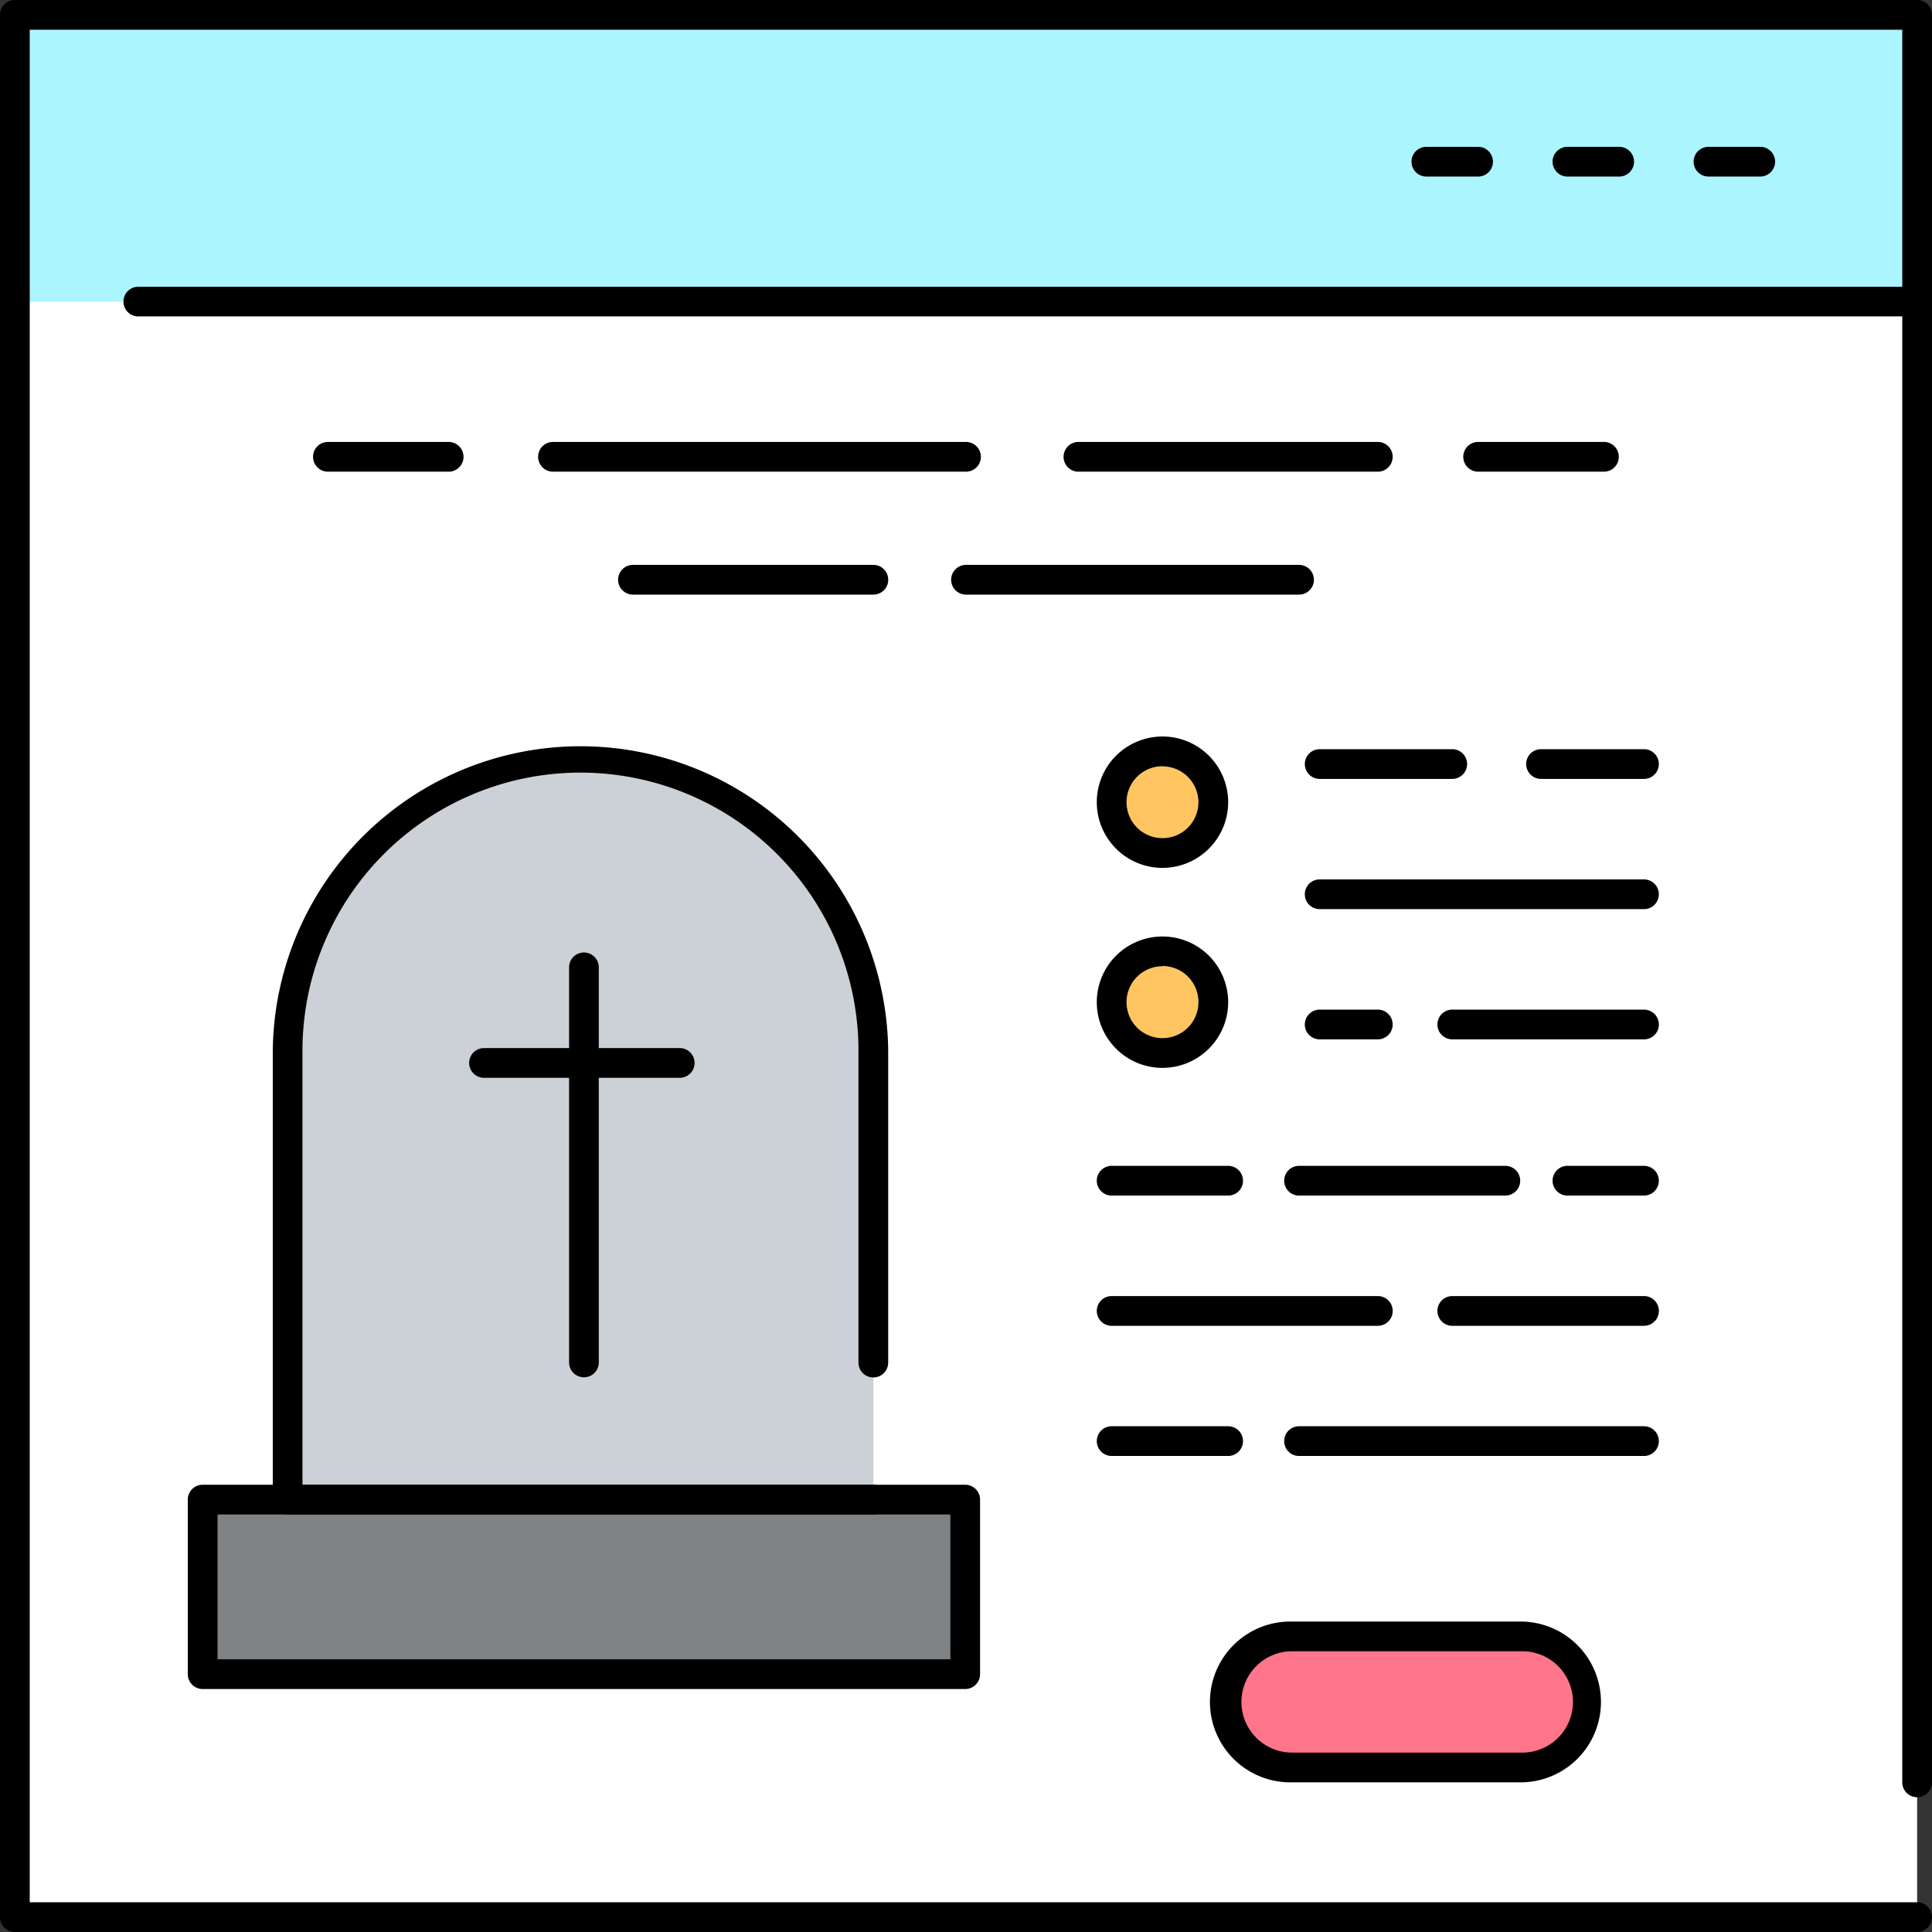 <?xml version="1.0" encoding="UTF-8" standalone="no"?><!-- icon666.com - MILLIONS OF FREE VECTOR ICONS --><svg width="1024" height="1024" id="Слой_1" viewBox="0 0 512 512" xmlns="http://www.w3.org/2000/svg" data-name="Слой 1"><rect x="0" y="0" width="512" height="512" fill="#333333" stroke="none"/><path d="m3.94 3.94h504.12v504.12h-504.12z" fill="#fff"/><path d="m53.71 397.41h202.08v46.26h-202.08z" fill="#7e8285"/><path d="m153.84 200.81a77.61 77.61 0 0 1 77.61 77.61v119a0 0 0 0 1 0 0h-155.22a0 0 0 0 1 0 0v-119a77.61 77.61 0 0 1 77.61-77.61z" fill="#cbd1d6"/><path d="m3.94 3.94h504.12v75.98h-504.12z" fill="#abf5ff"/><rect fill="#ff758b" height="34.74" rx="17.37" width="95.7" x="325.08" y="433.67"/><circle cx="308.07" cy="212.62" fill="#ffc561" r="13.47"/><circle cx="308.07" cy="265.56" fill="#ffc561" r="13.47"/><path d="m391.72 46.79h-13.72a3.94 3.94 0 0 1 0-7.88h13.71a3.94 3.94 0 0 1 0 7.88z"/><path d="m429.1 46.79h-13.71a3.94 3.94 0 1 1 0-7.88h13.71a3.94 3.94 0 0 1 0 7.88z"/><path d="m466.47 46.79h-13.7a3.94 3.94 0 0 1 0-7.88h13.71a3.94 3.94 0 1 1 0 7.88z"/><path d="m154.75 365a3.94 3.94 0 0 1 -3.94-3.94v-104.7a3.94 3.94 0 0 1 7.88 0v104.74a3.94 3.94 0 0 1 -3.94 3.9z"/><path d="m180.13 285.63h-51.86a3.94 3.94 0 0 1 0-7.88h51.86a3.94 3.94 0 0 1 0 7.88z"/><path d="m425.06 125h-33.34a3.94 3.94 0 1 1 0-7.88h33.34a3.94 3.94 0 0 1 0 7.88z"/><path d="m365.13 125h-79.33a3.94 3.94 0 1 1 0-7.88h79.33a3.94 3.94 0 1 1 0 7.88z"/><path d="m256 125h-109.45a3.94 3.94 0 0 1 0-7.88h109.45a3.94 3.94 0 1 1 0 7.88z"/><path d="m118.9 125h-32a3.94 3.94 0 1 1 0-7.88h32a3.94 3.94 0 0 1 0 7.88z"/><path d="m344.26 157.58h-88.26a3.94 3.94 0 0 1 0-7.88h88.26a3.94 3.94 0 1 1 0 7.88z"/><path d="m231.45 157.58h-63.71a3.94 3.94 0 1 1 0-7.88h63.71a3.94 3.94 0 0 1 0 7.88z"/><path d="m435.67 206.42h-27.28a3.94 3.94 0 0 1 0-7.88h27.28a3.94 3.94 0 0 1 0 7.88z"/><path d="m384.87 206.42h-35.14a3.94 3.94 0 1 1 0-7.88h35.13a3.94 3.94 0 0 1 0 7.88z"/><path d="m435.67 240.93h-85.94a3.94 3.94 0 1 1 0-7.88h85.94a3.94 3.94 0 0 1 0 7.88z"/><path d="m435.67 275.44h-50.8a3.94 3.94 0 1 1 0-7.88h50.81a3.94 3.94 0 0 1 0 7.88z"/><path d="m365.13 275.44h-15.4a3.94 3.94 0 1 1 0-7.88h15.4a3.94 3.94 0 0 1 0 7.88z"/><path d="m435.67 316.84h-20.28a3.94 3.94 0 1 1 0-7.88h20.28a3.94 3.94 0 0 1 0 7.88z"/><path d="m398.93 316.84h-54.67a3.94 3.94 0 0 1 0-7.88h54.67a3.94 3.94 0 0 1 0 7.88z"/><path d="m325.47 316.84h-30.87a3.94 3.94 0 0 1 0-7.88h30.87a3.94 3.94 0 0 1 0 7.88z"/><path d="m435.67 385.85h-91.41a3.94 3.94 0 0 1 0-7.88h91.41a3.94 3.94 0 0 1 0 7.88z"/><path d="m325.47 385.85h-30.87a3.94 3.94 0 0 1 0-7.88h30.87a3.94 3.94 0 0 1 0 7.88z"/><path d="m435.67 351.35h-50.8a3.94 3.94 0 1 1 0-7.88h50.81a3.94 3.94 0 0 1 0 7.88z"/><path d="m365.13 351.35h-70.53a3.94 3.94 0 0 1 0-7.88h70.54a3.94 3.94 0 1 1 0 7.88z"/><path d="m508.06 512h-504.12a3.94 3.94 0 0 1 -3.94-3.94v-504.12a3.94 3.94 0 0 1 3.94-3.94h504.12a3.94 3.94 0 0 1 3.94 3.94v468.4a3.94 3.94 0 1 1 -7.88 0v-464.46h-496.24v496.24h500.18a3.94 3.94 0 0 1 0 7.88z"/><path d="m231.45 401.35h-155.22a3.94 3.94 0 0 1 -3.94-3.94v-119a81.55 81.55 0 0 1 163.09 0v82.69a3.94 3.94 0 0 1 -7.88 0v-82.68a73.67 73.67 0 0 0 -147.34 0v115.06h151.29a3.94 3.94 0 0 1 0 7.88z"/><path d="m508.06 83.85h-471.06a3.94 3.94 0 1 1 0-7.85h471a3.94 3.94 0 0 1 0 7.88z"/><path d="m255.79 447.61h-202.08a3.94 3.94 0 0 1 -3.94-3.94v-46.26a3.94 3.94 0 0 1 3.94-3.94h202.08a3.94 3.94 0 0 1 3.94 3.94v46.26a3.94 3.94 0 0 1 -3.94 3.94zm-198.14-7.87h194.21v-38.39h-194.21z"/><path d="m403.42 472.34h-61a21.31 21.31 0 1 1 0-42.61h61a21.31 21.31 0 0 1 0 42.61zm-61-34.74a13.43 13.43 0 1 0 0 26.86h61a13.43 13.43 0 0 0 0-26.86z"/><path d="m308.07 230a17.41 17.41 0 1 1 17.41-17.41 17.43 17.43 0 0 1 -17.41 17.41zm0-26.94a9.53 9.53 0 1 0 9.53 9.53 9.54 9.54 0 0 0 -9.53-9.5z"/><path d="m308.07 283a17.41 17.41 0 1 1 17.41-17.41 17.43 17.43 0 0 1 -17.41 17.41zm0-26.94a9.53 9.53 0 1 0 9.53 9.53 9.54 9.54 0 0 0 -9.53-9.59z"/></svg>